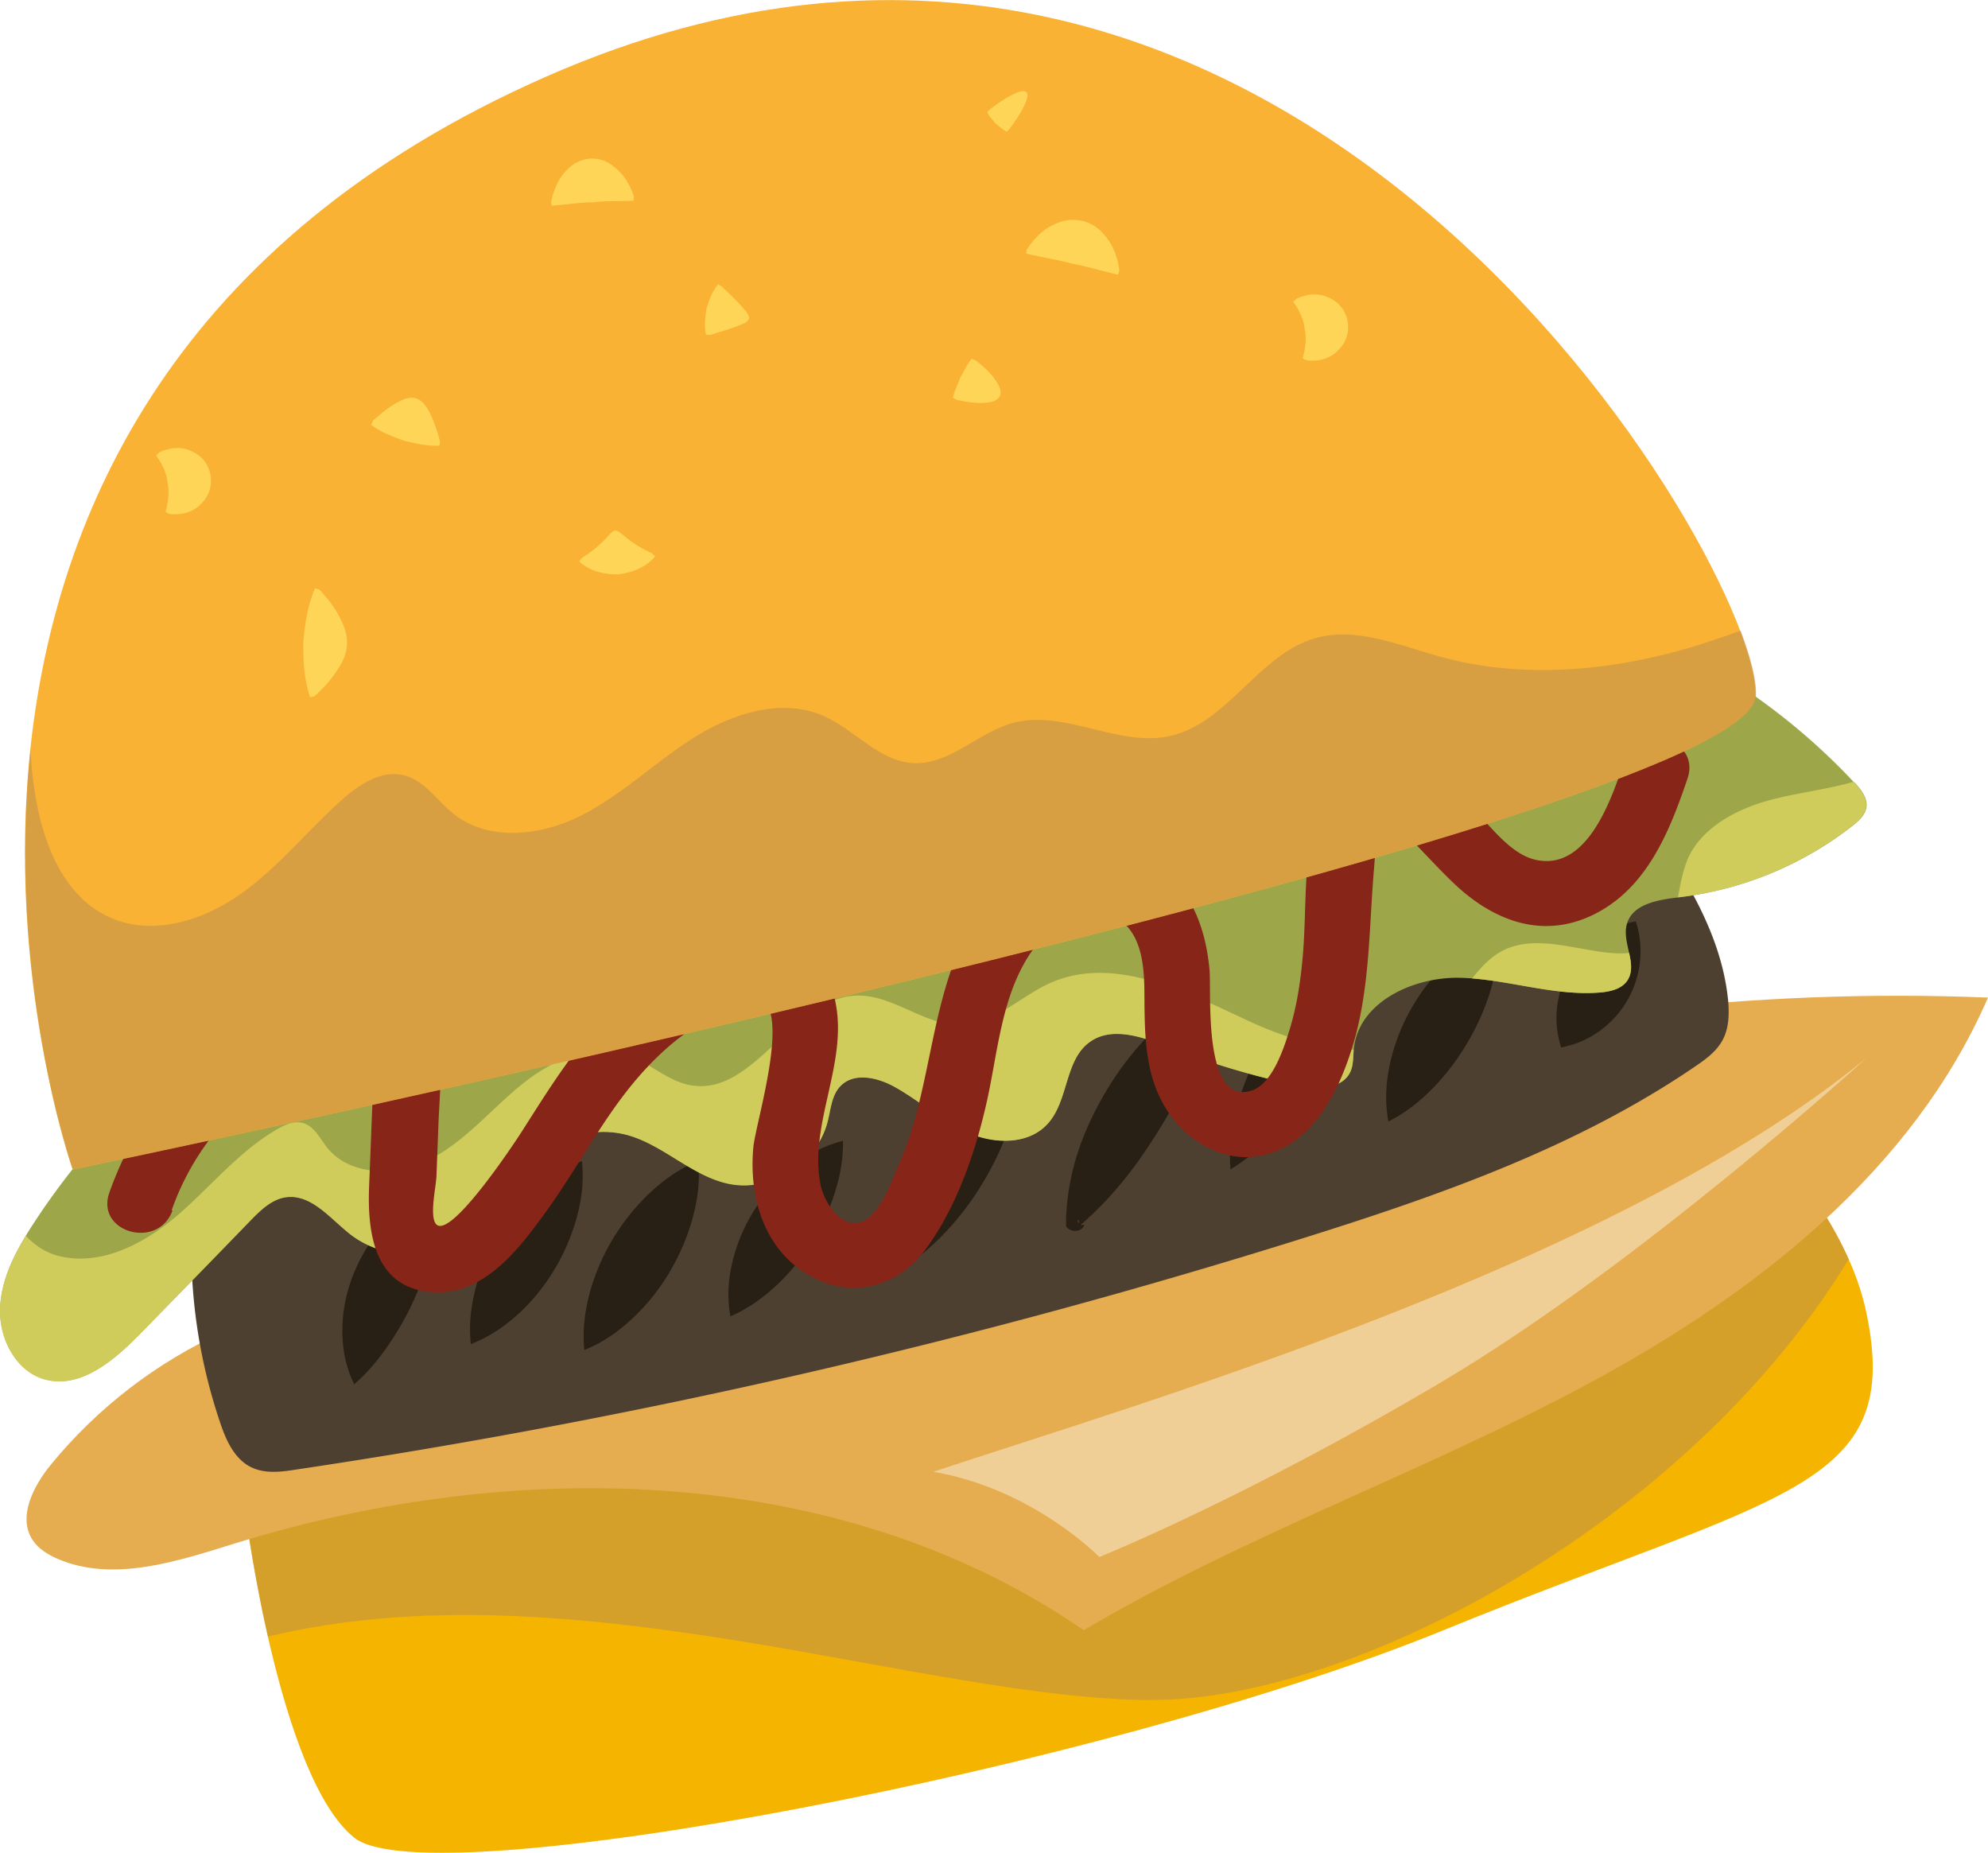 <svg xmlns="http://www.w3.org/2000/svg" width="323" height="301" fill="none"><path d="M39.863 245.633s5.472 43.23 17.73 52.94c12.257 9.709 122.15-11.352 176.937-33.734 54.822-22.383 74.719-22.775 68.715-51.547-6.005-28.772-47.077-54.367-47.077-54.367L39.863 245.633z" fill="#F5B400"></path><path d="M187.489 276.155c32.154 0 86.586-28.451 112.878-71.574-11.121-25.023-44.199-45.656-44.199-45.656L39.863 245.633s1.173 9.282 3.66 20.241c49.457-11.887 106.376 10.316 143.966 10.316v-.035z" fill="#B68D53" opacity=".5"></path><path d="M209.978 175.31L36.274 216.397c-10.801 4.891-20.43 12.316-27.962 21.49-2.878 3.498-5.507 8.567-2.984 12.351.959 1.428 2.522 2.356 4.085 3.035 9.096 3.855 19.435.357 28.886-2.571 45.656-14.1 98.382-12.993 137.784 14.137 26.292-15.529 55.391-25.702 82.251-40.196 26.896-14.493 52.477-34.483 64.664-62.577-38.052-1.535-76.353 2.927-113.02 13.244z" fill="#E5AD4F"></path><path d="M280.754 162.316c-1.102-10.531-6.964-19.919-13.004-28.594-2.665-3.819-5.507-7.71-9.558-9.995-4.05-2.285-9.593-2.57-12.968.607l-213.71 69.681a88.413 88.413 0 0 0 4.227 37.018c.96 2.892 2.31 5.962 5.045 7.318 2.239 1.107 4.868.785 7.32.393a1077.773 1077.773 0 0 0 163.507-37.554c22.206-6.961 44.519-14.779 63.776-27.915 1.741-1.178 3.517-2.463 4.512-4.355 1.066-1.999 1.066-4.391.853-6.676v.072z" fill="#4E4030"></path><path d="M71.416 193.23c.036 3.641-.497 6.568-1.172 9.388-.71 2.785-1.563 5.319-2.665 7.818-1.066 2.499-2.345 4.855-3.908 7.246-1.599 2.392-3.375 4.784-6.111 7.211-1.635-3.284-2.025-6.532-1.919-9.709a24.768 24.768 0 0 1 2.168-9.068 25.592 25.592 0 0 1 5.187-7.71c2.238-2.213 4.867-4.141 8.385-5.176h.035zm23.132-4.605c.39 3.641-.143 6.711-.96 9.602-.852 2.892-2.025 5.569-3.517 8.032a32.39 32.39 0 0 1-5.472 6.854c-2.203 2.035-4.69 3.927-8.1 5.248-.391-3.641.142-6.711.923-9.639.853-2.891 2.025-5.568 3.553-8.032 1.493-2.463 3.34-4.747 5.507-6.818 2.203-2.034 4.69-3.926 8.066-5.247zm18.899-.036c.355 3.713-.213 6.854-1.066 9.853a36.77 36.77 0 0 1-3.624 8.281 34.216 34.216 0 0 1-5.614 7.104c-2.238 2.142-4.76 4.105-8.207 5.498-.355-3.713.213-6.89 1.03-9.853.889-2.963 2.097-5.712 3.66-8.282a35.539 35.539 0 0 1 5.614-7.068c2.238-2.142 4.761-4.105 8.207-5.497v-.036zm23.52-3.248c.036 3.605-.675 6.496-1.599 9.245-.959 2.713-2.167 5.212-3.659 7.532-1.457 2.321-3.233 4.463-5.294 6.462-2.096 1.963-4.441 3.819-7.746 5.283-.639-3.534-.248-6.64.498-9.531a28.462 28.462 0 0 1 3.553-7.997 28.895 28.895 0 0 1 5.791-6.568c2.31-1.892 4.939-3.534 8.421-4.426h.035zm29.031-13.601c.035 4.141-.817 7.71-1.954 11.137a48.851 48.851 0 0 1-4.513 9.532c-1.812 2.998-3.979 5.783-6.466 8.353-2.523 2.534-5.329 4.926-9.06 6.711-.036-4.141.817-7.746 1.954-11.138a46.995 46.995 0 0 1 4.548-9.531c1.847-2.963 3.979-5.747 6.502-8.317 2.522-2.535 5.329-4.927 9.06-6.711l-.071-.036zm31.511-11.352c-.568 4.248-1.812 7.889-3.197 11.423-1.422 3.499-3.056 6.747-4.903 9.924-3.731 6.283-7.924 12.209-14.106 17.492v-1.071c-.462.071 0 1.071.889.821-.214.892-1.812 1.571-2.985.286v-1.071c.213-8.246 3.127-15.529 7.177-22.026 2.061-3.248 4.441-6.247 7.248-8.96 2.842-2.677 5.969-5.104 9.877-6.818zm25.691-6.64c-.533 4.177-1.776 7.675-3.162 11.031a63.296 63.296 0 0 1-4.974 9.353 62.866 62.866 0 0 1-6.431 8.424c-2.452 2.642-5.116 5.212-8.705 7.425-.355-4.212.355-7.996 1.457-11.601a41.217 41.217 0 0 1 4.761-10.031c1.99-3.106 4.37-5.962 7.177-8.461 2.807-2.498 5.933-4.712 9.913-6.104l-.036-.036zm20.322-2.57c.142 3.713-.498 6.818-1.351 9.746-.888 2.927-2.096 5.604-3.552 8.139a38.853 38.853 0 0 1-5.259 7.139c-2.096 2.213-4.477 4.319-7.781 5.997-.675-3.677-.32-6.925.391-9.995a32.291 32.291 0 0 1 3.446-8.567 32.543 32.543 0 0 1 5.685-7.247c2.309-2.142 4.939-4.034 8.421-5.283v.071zm22.275-1.463c.889 2.855.853 5.14.569 7.246-.356 2.106-1.031 3.998-2.061 5.712-.995 1.713-2.345 3.213-4.015 4.533-1.705 1.285-3.73 2.392-6.644 2.963-.888-2.856-.888-5.14-.568-7.282.355-2.106 1.03-3.998 2.06-5.712 1.031-1.713 2.345-3.212 4.015-4.533 1.706-1.285 3.731-2.392 6.609-2.963l.035.036z" fill="#282014"></path><path d="M301.255 127.118c-19.434-20.811-47.467-33.27-75.855-33.698L27.89 173.239c-8.598 7.354-16.166 15.921-22.348 25.381-2.736 4.177-5.258 8.71-5.507 13.708-.249 4.962 2.487 10.423 7.248 11.744 5.792 1.607 11.263-3.07 15.491-7.389 6.005-6.14 12.01-12.28 17.978-18.456 1.634-1.677 3.447-3.427 5.72-3.748 4.122-.571 7.177 3.427 10.446 5.997 6.964 5.426 18.191 4.07 23.663-2.856 2.06-2.57 3.304-5.747 5.436-8.246 3.802-4.569 10.374-6.568 16.095-4.962 5.827 1.678 10.374 6.64 16.343 7.89 6.822 1.392 14.283-3.285 16.024-10.067.533-2.035.64-4.319 2.097-5.819 2.238-2.32 6.146-1.392 8.953.214 4.05 2.285 7.568 5.498 11.831 7.39 4.264 1.856 9.842 1.963 12.933-1.535 3.34-3.713 2.7-10.21 6.715-13.173 3.553-2.641 8.527-.928 12.649.679a138.001 138.001 0 0 0 20.891 6.282c3.269.714 7.604.786 8.918-2.284.462-1.107.391-2.392.498-3.57.746-7.603 9.628-11.744 17.267-11.566 7.603.179 15.065 2.999 22.668 2.392 1.705-.143 3.553-.536 4.512-1.963 1.741-2.606-.959-6.176-.071-9.21.924-3.213 5.045-3.891 8.35-4.284a56.55 56.55 0 0 0 28.317-11.637c.995-.786 2.025-1.714 2.238-2.963.249-1.535-.888-2.927-1.918-4.07h-.072z" fill="#9DA74A"></path><path d="M170.684 159.674c-4.903 2.178-9.024 6.604-14.389 6.818-5.934.25-11.085-4.89-17.054-4.747-10.588.249-16.628 16.42-27.038 14.564-3.767-.678-6.715-3.677-10.304-4.962-5.898-2.035-12.364.964-17.196 4.891-4.832 3.926-8.918 8.924-14.425 11.887-5.472 2.963-13.217 3.177-17.126-1.678-1.172-1.499-2.096-3.463-3.908-3.998-1.421-.393-2.913.25-4.192 1-6.147 3.534-10.73 9.245-16.13 13.922-5.401 4.64-12.472 8.388-19.365 6.675-2.06-.5-3.908-1.714-5.365-3.284-2.167 3.605-3.979 7.46-4.192 11.601-.249 4.962 2.487 10.424 7.248 11.745 5.791 1.606 11.263-3.07 15.491-7.39a4317.635 4317.635 0 0 0 17.978-18.455c1.634-1.678 3.446-3.427 5.72-3.748 4.122-.571 7.177 3.427 10.446 5.997 6.964 5.426 18.191 4.069 23.663-2.856 2.06-2.57 3.304-5.747 5.436-8.246 3.801-4.569 10.374-6.568 16.095-4.962 5.827 1.678 10.374 6.64 16.343 7.889 6.822 1.392 14.283-3.284 16.024-10.066.533-2.035.64-4.32 2.096-5.819 2.239-2.32 6.147-1.392 8.954.214 4.05 2.285 7.568 5.497 11.831 7.389 4.264 1.857 9.842 1.964 12.933-1.535 3.34-3.712 2.7-10.209 6.715-13.172 3.553-2.642 8.527-.928 12.649.678a137.89 137.89 0 0 0 20.891 6.283c3.269.714 7.603.785 8.918-2.285.462-1.07.391-2.284.497-3.462-6.004-.25-12.399-2.463-17.871-5.069-9.948-4.677-21.318-10.245-31.373-5.819zm103.39-19.74c-.746 1.856-1.066 3.891-1.457 5.854 10.268-1.178 20.181-5.248 28.317-11.637.995-.786 2.025-1.714 2.239-2.963.248-1.535-.889-2.927-1.919-4.07l-.107-.107c-4.334 1.25-8.882 1.749-13.288 2.892-5.72 1.499-11.582 4.569-13.821 10.031h.036zm-29.024 14.1c-2.452.964-4.228 2.856-5.862 4.926 6.928.536 13.749 2.82 20.713 2.285 1.706-.143 3.553-.536 4.513-1.963.852-1.321.639-2.856.284-4.463-5.934.607-13.608-3.177-19.613-.785h-.035z" fill="#D0CC5C"></path><path d="M27.89 196.621c2.523-7.211 6.928-13.494 12.648-18.527 2.772-2.427 5.863-4.462 9.096-6.14a38.994 38.994 0 0 1 4.69-2.035c1.03-.357 4.548-2.07 5.543-1.57 1.812.928.781 7.817.71 9.174-.213 5.069-.39 10.102-.604 15.171-.32 7.854.924 16.921 10.766 17.242 8.278.25 13.82-7.353 18.19-13.386 4.833-6.711 8.67-14.208 13.964-20.598 2.416-2.927 5.187-5.676 8.243-7.925 2.558-1.856 8.207-6.211 11.583-5.925 6.288.571.071 20.133-.32 24.274-.746 8.032 1.67 16.456 8.918 20.74 6.644 3.927 14.318 2.178 18.902-3.927 5.151-6.854 8.278-15.992 10.125-24.274 1.848-8.282 2.416-17.849 7.71-24.952 3.66-4.891 12.898-8.746 16.415-1.464 1.706 3.57 1.421 7.925 1.492 11.745.071 4.64.356 9.317 2.274 13.6 3.02 6.783 10.339 11.852 17.872 9.603 7.532-2.249 11.44-10.352 13.572-17.206 2.878-9.21 2.736-19.027 3.517-28.558.178-2.106.285-4.284.747-6.354.142-.607.319-1.5.604-2.071a5.026 5.026 0 0 1 1.065-1.642l-.284.714c1.954 1.071 3.802 3.927 5.365 5.533 1.741 1.821 3.447 3.641 5.259 5.391 6.43 6.247 14.602 9.531 23.129 5.247 8.527-4.284 12.187-13.422 15.1-22.025 2.203-6.533-8.1-9.353-10.268-2.856-1.989 5.89-5.862 17.813-14.247 16.099-3.802-.785-6.68-4.533-9.238-7.175-3.055-3.177-6.004-7.103-9.699-9.531-6.929-4.605-13.928.321-16.344 7.211-2.736 7.711-2.025 16.849-2.7 24.917-.355 4.141-.96 8.282-2.203 12.28-.888 2.891-2.771 8.674-6.111 9.745-8.03 2.535-6.502-15.885-6.857-19.634-.675-7.46-3.589-14.778-10.766-18.062-6.786-3.07-14.887-1.642-20.714 2.784-14.531 10.995-12.151 31.485-18.901 46.692-1.173 2.606-3.127 8.603-6.218 9.567-3.446 1.107-6.076-3.391-6.609-6.104-1.776-9.139 3.66-18.313 2.736-27.594-.781-7.818-6.075-14.386-14.46-13.28-7.959 1.071-15.918 6.711-21.638 12.102-6.182 5.783-10.659 13.136-15.171 20.204-1.35 2.107-12.116 18.349-14.07 14.815-.853-1.571.142-5.855.213-7.639l.32-8.425c.178-4.569.71-9.281 0-13.815-.568-3.712-2.203-7.425-5.543-9.46-3.943-2.391-8.669-1.428-12.79-.142-16.486 5.211-29.419 18.312-35.139 34.59-2.274 6.497 7.994 9.317 10.268 2.856h-.142z" fill="#862518"></path><path d="M11.797 189.981S-32.011 65.541 88.79 12.423C209.59-40.731 286.44 92.849 285.233 113.16c-1.208 20.311-273.472 76.856-273.472 76.856l.036-.036z" fill="#F9B233"></path><path d="M51.871 95.74c1.954 2.142 2.95 3.677 3.589 5.105.71 1.392.96 2.606.923 3.82-.07 1.213-.426 2.391-1.279 3.712-.781 1.321-1.883 2.785-4.014 4.748l-.711.143c-.96-2.856-1.137-5.926-1.101-8.925.248-2.998.71-6.032 1.918-8.781l.675.214v-.036zm8.706-27.38c1.99-1.784 3.305-2.677 4.37-3.177 1.102-.57 1.919-.678 2.665-.464.71.25 1.35.786 1.954 1.892.604 1.035 1.208 2.463 1.919 5.07l-.071.713c-1.99.107-3.909-.357-5.827-.82-1.848-.68-3.73-1.357-5.294-2.571l.32-.643h-.036zm33.966 22.276c2.31-1.464 3.27-2.535 3.98-3.249.71-.82 1.066-1.142 1.457-1.178.39 0 .781.286 1.598 1 .818.606 1.919 1.57 4.371 2.677l.497.5c-1.421 1.785-3.766 2.641-6.005 2.927-2.273 0-4.654-.5-6.324-2.106l.426-.571zm22.74-44.087c1.883 1.82 2.878 2.785 3.518 3.57.71.785.959 1.25.888 1.642-.107.393-.533.714-1.528 1.071-.924.393-2.274.821-4.725 1.57h-.711c-.355-1.391-.142-2.89.071-4.319.462-1.392.924-2.784 1.883-3.89l.604.356zM89.535 32.77c.605-2.713 1.6-4.212 2.7-5.283 1.102-1.107 2.346-1.606 3.625-1.714 1.279-.07 2.594.25 3.802 1.25 1.243.892 2.415 2.285 3.339 4.855l-.071.714c-2.238.142-4.441 0-6.644.285-2.238 0-4.406.393-6.644.536l-.142-.714.035.071zm71.376-15.064c2.026-1.535 3.234-2.178 4.122-2.57.924-.429 1.457-.393 1.741-.143.249.285.249.785-.178 1.75-.355.892-1.03 2.105-2.522 4.14l-.498.5c-.746-.322-1.208-.893-1.847-1.321-.427-.607-1.031-1.107-1.315-1.856l.497-.5zm-2.38 40.838c2.025 1.606 2.949 2.713 3.482 3.64.604.965.675 1.643.426 2.178-.284.536-.852.893-1.954 1.035-1.066.143-2.487.108-5.01-.428l-.639-.321c.213-1.214.817-2.249 1.208-3.356.604-1 1.066-2.106 1.847-3.034l.64.321v-.035zm8.314-18.027c1.563-2.357 3.126-3.499 4.619-4.141a6.69 6.69 0 0 1 4.334-.5c1.35.321 2.63 1.035 3.695 2.356 1.066 1.25 1.99 2.927 2.381 5.712l-.249.678c-2.487-.571-4.903-1.321-7.425-1.785-2.452-.678-4.975-1.035-7.462-1.642l.071-.714.036.036zm43.774 8.031c2.416-1.142 4.405-.75 5.791.072 1.492.82 2.309 2.213 2.558 3.677.213 1.463-.107 3.034-1.244 4.283-1.03 1.25-2.771 2.25-5.436 1.964l-.639-.322c.426-1.57.675-3.212.32-4.783-.142-1.606-.889-3.034-1.848-4.39l.498-.5zM25.865 73.501c2.451-1.142 4.405-.75 5.79.071 1.493.821 2.31 2.213 2.56 3.677.212 1.464-.108 3.034-1.245 4.284-1.03 1.25-2.77 2.249-5.435 1.963l-.64-.321c.426-1.57.675-3.213.32-4.784-.142-1.606-.889-3.034-1.848-4.39l.498-.5z" fill="#FFD558"></path><path d="M277.52 104.308c-13.963 4.533-29.206 6.282-43.346 2.427-6.787-1.856-13.822-4.998-20.572-3.034-9.131 2.677-14.141 13.743-23.414 15.849-8.421 1.928-17.232-4.355-25.582-2.106-5.72 1.535-10.339 6.854-16.237 6.533-5.507-.286-9.45-5.39-14.496-7.639-6.75-2.999-14.744-.5-21.033 3.427-6.253 3.926-11.654 9.245-18.227 12.636-6.573 3.392-15.207 4.427-20.962-.214-2.63-2.106-4.584-5.283-7.817-6.175-3.766-1.071-7.532 1.428-10.446 4.069-5.542 4.962-10.232 10.888-16.308 15.172-6.04 4.283-14.105 6.818-20.927 3.926-9.095-3.855-12.222-15.135-13.04-24.988-.07-.821-.106-1.678-.141-2.499-3.98 37.482 6.857 68.289 6.857 68.289s272.264-56.544 273.472-76.856c.142-2.285-.711-5.962-2.487-10.674-1.741.643-3.482 1.25-5.259 1.821l-.035.036z" fill="#B68D53" opacity=".5"></path><path d="M303.246 171.883s-36.809 33.519-68.892 52.546c-32.084 19.027-55.746 28.522-55.746 28.522s-10.73-11.066-26.967-13.85c33.504-11.138 110.461-33.484 151.605-67.218z" fill="#F0CF97"></path></svg>